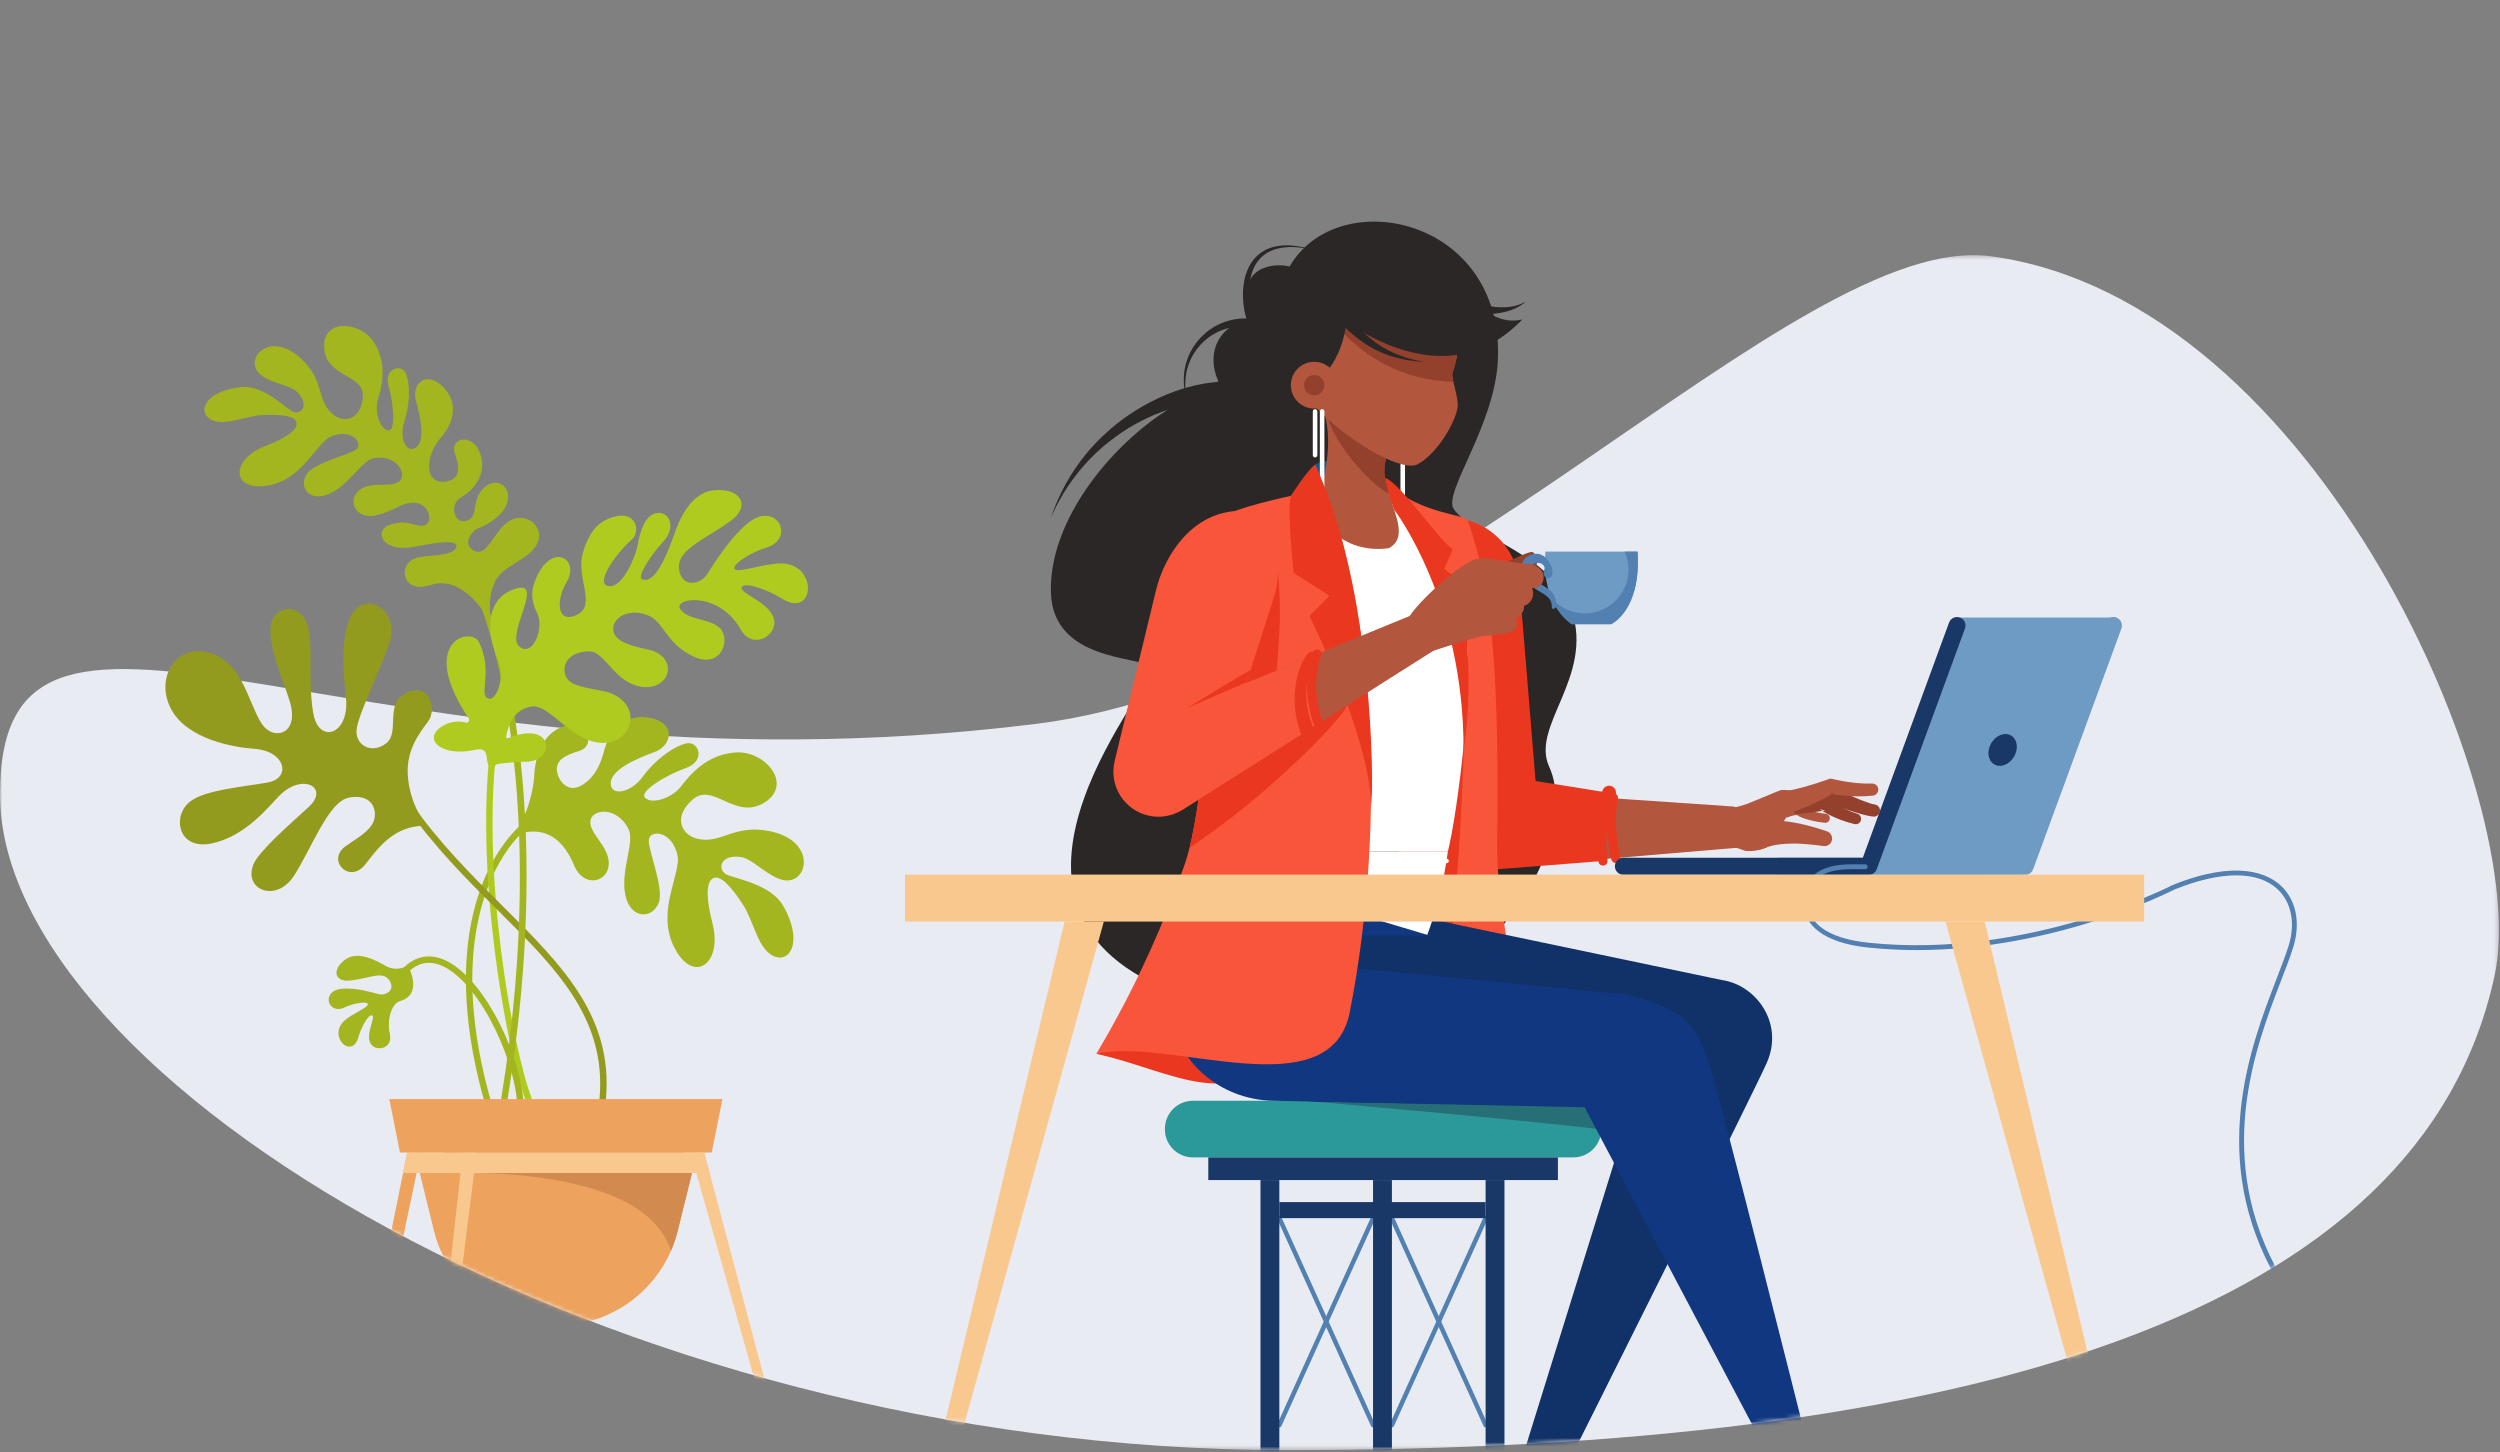 <svg xmlns="http://www.w3.org/2000/svg" xmlns:xlink="http://www.w3.org/1999/xlink" viewBox="0 0 599 348" version="1.1"><rect x="0" y="0" width="599" height="348" fill="#808080" stroke="none"/><title>Group 108</title><defs><polygon id="path-1" points="0 0.35 598.742 0.35 598.742 286.662 0 286.662"/><path d="M230.079,0.557 C222.363,0.557 214.842,0.976 207.587,1.878 L207.587,1.878 C45.836,21.977 0,122.521 0,190.273 L0,190.273 C0,258.026 145.262,347.374 308.254,347.374 L308.254,347.374 C471.245,347.374 580.242,315.453 597.749,233.46 L597.749,233.46 C606.591,192.051 555.578,72.015 477.074,61.338 L477.074,61.338 C433.755,55.447 318.867,0.571 230.165,0.557 L230.165,0.557" id="path-3"/><path d="M230.079,0.557 C222.363,0.557 214.842,0.976 207.587,1.878 L207.587,1.878 C45.836,21.977 0,122.521 0,190.273 L0,190.273 C0,258.026 145.262,347.374 308.254,347.374 L308.254,347.374 C471.245,347.374 580.242,315.453 597.749,233.46 L597.749,233.46 C606.591,192.051 555.578,72.015 477.074,61.338 L477.074,61.338 C433.755,55.447 318.867,0.571 230.165,0.557 L230.165,0.557" id="path-5"/><path d="M230.079,0.557 C222.363,0.557 214.842,0.976 207.587,1.878 L207.587,1.878 C45.836,21.977 0,122.521 0,190.273 L0,190.273 C0,258.026 145.262,347.374 308.254,347.374 L308.254,347.374 C471.245,347.374 580.242,315.453 597.749,233.46 L597.749,233.46 C606.591,192.051 555.578,72.015 477.074,61.338 L477.074,61.338 C433.755,55.447 318.867,0.571 230.165,0.557 L230.165,0.557" id="path-7"/><path d="M230.079,0.557 C222.363,0.557 214.842,0.976 207.587,1.878 L207.587,1.878 C45.836,21.977 0,122.521 0,190.273 L0,190.273 C0,258.026 145.262,347.374 308.254,347.374 L308.254,347.374 C471.245,347.374 580.242,315.453 597.749,233.46 L597.749,233.46 C606.591,192.051 555.578,72.015 477.074,61.338 L477.074,61.338 C433.755,55.447 318.867,0.571 230.165,0.557 L230.165,0.557" id="path-9"/><path d="M230.079,0.557 C222.363,0.557 214.842,0.976 207.587,1.878 L207.587,1.878 C45.836,21.977 0,122.521 0,190.273 L0,190.273 C0,258.026 145.262,347.374 308.254,347.374 L308.254,347.374 C471.245,347.374 580.242,315.453 597.749,233.46 L597.749,233.46 C606.591,192.051 555.578,72.015 477.074,61.338 L477.074,61.338 C433.755,55.447 318.867,0.571 230.165,0.557 L230.165,0.557" id="path-11"/><path d="M230.079,0.557 C222.363,0.557 214.842,0.976 207.587,1.878 L207.587,1.878 C45.836,21.977 0,122.521 0,190.273 L0,190.273 C0,258.026 145.262,347.374 308.254,347.374 L308.254,347.374 C471.245,347.374 580.242,315.453 597.749,233.46 L597.749,233.46 C606.591,192.051 555.578,72.015 477.074,61.338 L477.074,61.338 C433.755,55.447 318.867,0.571 230.165,0.557 L230.165,0.557 L230.079,0.557 Z" id="path-13"/></defs><g id="Page-1" stroke="none" stroke-width="1" fill="none" fill-rule="evenodd"><g id="03-Habitation" transform="translate(-120, -702)"><g id="Group-108" transform="translate(120, 702)"><g id="Group-3" transform="translate(0, 60.782)"><mask id="mask-2" fill="white"><use xlink:href="#path-1"/></mask><g id="Clip-2"/><path d="M597.749,172.748 C580.242,254.741 471.245,286.662 308.254,286.662 C145.262,286.662 0,197.313 0,129.561 C0,61.809 86.478,132.761 248.229,112.662 C338.891,101.396 429.972,-5.78 477.074,0.626 C555.578,11.303 606.591,131.339 597.749,172.748" id="Fill-1" fill="#E9EBF3" mask="url(#mask-2)"/></g><g id="Group-107" transform="translate(0, 0.069)"><g id="Group-6"><mask id="mask-4" fill="white"><use xlink:href="#path-3"/></mask><g id="Clip-5"/><path d="M355.95,341.931 C355.714,341.931 355.496,341.778 355.426,341.539 L332.977,291.956 C332.892,291.666 333.057,291.362 333.346,291.275 C333.636,291.189 333.939,291.355 334.026,291.645 L356.475,341.228 C356.56,341.518 356.395,341.823 356.106,341.909 C356.054,341.924 356.002,341.931 355.95,341.931" id="Fill-4" fill="#5280B1" mask="url(#mask-4)"/></g><g id="Group-9"><mask id="mask-6" fill="white"><use xlink:href="#path-5"/></mask><g id="Clip-8"/><path d="M333.502,341.931 C333.45,341.931 333.397,341.924 333.346,341.909 C333.056,341.823 332.891,341.518 332.977,341.228 L355.426,291.645 C355.511,291.355 355.817,291.189 356.105,291.275 C356.395,291.362 356.56,291.666 356.474,291.956 L334.026,341.539 C333.955,341.778 333.737,341.931 333.502,341.931" id="Fill-7" fill="#5280B1" mask="url(#mask-6)"/></g><g id="Group-12"><mask id="mask-8" fill="white"><use xlink:href="#path-7"/></mask><g id="Clip-11"/><path d="M328.981,341.931 C328.745,341.931 328.527,341.778 328.457,341.539 L306.009,291.956 C305.923,291.666 306.088,291.362 306.377,291.275 C306.666,291.189 306.971,291.355 307.057,291.645 L329.506,341.228 C329.592,341.518 329.426,341.823 329.137,341.909 C329.085,341.924 329.033,341.931 328.981,341.931" id="Fill-10" fill="#5280B1" mask="url(#mask-8)"/></g><g id="Group-15"><mask id="mask-10" fill="white"><use xlink:href="#path-9"/></mask><g id="Clip-14"/><path d="M306.533,341.931 C306.481,341.931 306.429,341.924 306.377,341.909 C306.088,341.823 305.923,341.518 306.008,341.228 L328.457,291.645 C328.543,291.355 328.847,291.189 329.137,291.275 C329.426,291.362 329.591,291.666 329.506,291.956 L307.057,341.539 C306.987,341.778 306.769,341.931 306.533,341.931" id="Fill-13" fill="#5280B1" mask="url(#mask-10)"/></g><g id="Group-18"><mask id="mask-12" fill="white"><use xlink:href="#path-11"/></mask><g id="Clip-17"/><path d="M376.96,277.246 L285.824,277.246 C282.117,277.246 279.112,274.238 279.112,270.528 L279.112,270.392 C279.112,266.681 282.117,263.673 285.824,263.673 L376.96,263.673 C380.668,263.673 383.673,266.681 383.673,270.392 L383.673,270.528 C383.673,274.238 380.668,277.246 376.96,277.246" id="Fill-16" fill="#2B9999" mask="url(#mask-12)"/></g><mask id="mask-14" fill="white"><use xlink:href="#path-13"/></mask><g id="Clip-20"/><polygon id="Fill-19" fill="#1A3867" mask="url(#mask-14)" points="289.508 282.676 373.276 282.676 373.276 277.246 289.508 277.246"/><path d="M383.672,270.528 L383.672,270.392 C383.672,266.681 380.667,263.674 376.96,263.674 L315.59,263.674 L314.76,263.88 C314.76,263.88 362.92,268.063 383.672,270.528" id="Fill-21" fill="#266F77" mask="url(#mask-14)"/><polygon id="Fill-22" fill="#1A3867" mask="url(#mask-14)" points="328.981 350.504 333.501 350.504 333.501 282.676 328.981 282.676"/><polygon id="Fill-23" fill="#1A3867" mask="url(#mask-14)" points="355.95 348.626 360.47 348.626 360.47 282.676 355.95 282.676"/><polygon id="Fill-24" fill="#1A3867" mask="url(#mask-14)" points="302.013 351.129 306.533 351.129 306.533 282.676 302.013 282.676"/><polygon id="Fill-25" fill="#1A3867" mask="url(#mask-14)" points="306.533 291.801 355.95 291.801 355.95 287.954 306.533 287.954"/><path d="M262.671,252.439 C280.376,256.159 297.244,268.428 308.981,248.283 L279.112,246.08 L262.671,252.439 Z" id="Fill-26" fill="#EA371F" mask="url(#mask-14)"/><path d="M308.999,63.785 C320.486,43.847 360.104,51.875 358.912,85.817 C358.353,101.753 345.637,117.97 348.313,121.888 C353.016,128.775 372.135,132.655 376.607,146.26 C381.859,162.234 366.714,173.874 371.162,183.579 C381.301,205.699 343.815,263.225 279.974,237.157 C228.346,216.076 278.848,162.089 275.783,159.63 C272.718,157.17 252.4,158.268 251.811,142.071 C251.223,125.874 264.306,108.907 277.431,99.671 C290.555,90.434 301.956,88.228 301.927,83.817 C301.89,78.04 299.65,76.625 299.138,74.609 C296.374,63.73 305.142,62.821 308.999,63.785" id="Fill-27" fill="#2B2726" mask="url(#mask-14)"/><path d="M372.198,190.236 L415.273,193.167 C418.366,193.378 418.518,202.842 415.816,203.085 L344.877,209.092 L372.198,190.236 Z" id="Fill-28" fill="#B2563D" mask="url(#mask-14)"/><path d="M437.339,197.082 C437.3,197.082 437.262,197.081 437.224,197.077 C435.467,196.908 431.794,196.192 430.572,195.21 C430.217,195.167 429.204,195.406 428.402,195.731 C427.844,195.956 427.207,195.687 426.981,195.128 C426.754,194.569 427.023,193.934 427.581,193.706 C428.768,193.224 430.915,192.558 431.955,193.52 C432.403,193.89 435.096,194.677 437.433,194.903 C438.033,194.961 438.473,195.495 438.415,196.095 C438.36,196.656 437.89,197.077 437.339,197.082" id="Fill-29" fill="#B2563D" mask="url(#mask-14)"/><path d="M444.314,197.371 L443.286,197.094 C442.94,196.996 442.61,196.923 442.239,196.786 L441.15,196.412 C440.782,196.289 440.451,196.134 440.099,195.995 C439.751,195.855 439.405,195.71 439.067,195.541 C438.729,195.376 438.382,195.229 438.05,195.041 C437.716,194.86 437.379,194.69 437.049,194.486 C436.882,194.384 436.719,194.294 436.55,194.183 C436.378,194.069 436.228,193.979 436.023,193.828 L437.336,194.154 L430.884,194.979 C430.185,195.068 429.547,194.574 429.457,193.875 C429.374,193.223 429.798,192.624 430.42,192.473 L436.74,190.932 L436.759,190.927 C437.232,190.812 437.715,190.955 438.053,191.258 C438.128,191.326 438.272,191.434 438.389,191.526 C438.508,191.622 438.648,191.715 438.778,191.81 C439.035,192.004 439.319,192.177 439.593,192.359 C439.865,192.547 440.162,192.702 440.447,192.874 C440.731,193.048 441.027,193.204 441.326,193.354 C441.624,193.5 441.923,193.675 442.22,193.801 L443.113,194.2 C443.396,194.339 443.751,194.453 444.08,194.576 L445.081,194.941 C445.742,195.181 446.084,195.913 445.843,196.575 C445.616,197.201 444.944,197.539 444.314,197.371" id="Fill-30" fill="#93402C" mask="url(#mask-14)"/><path d="M448.821,195.576 C448.821,195.576 448.563,195.546 448.112,195.494 C447.858,195.449 447.521,195.374 447.15,195.292 C446.747,195.207 446.43,195.108 446.026,195.002 C445.238,194.788 444.349,194.52 443.398,194.204 C442.444,193.896 441.445,193.539 440.415,193.131 C440.166,193.04 439.871,192.893 439.601,192.776 L439.394,192.682 L439.369,192.67 L439.356,192.665 C439.441,192.706 439.156,192.57 439.545,192.756 L439.539,192.754 L439.493,192.739 L439.402,192.707 L439.219,192.645 C439.199,192.65 439.224,192.676 439.227,192.684 C439.358,192.724 439.072,192.703 438.939,192.712 C438.747,192.73 438.57,192.734 438.36,192.766 C437.963,192.811 437.54,192.893 437.146,192.973 C436.748,193.056 436.365,193.148 436.011,193.238 C435.303,193.42 434.71,193.597 434.3,193.723 C433.903,193.851 433.677,193.924 433.677,193.924 L433.619,193.943 C432.47,194.313 431.238,193.682 430.868,192.531 C430.497,191.381 431.129,190.147 432.278,189.777 C432.343,189.756 432.412,189.737 432.478,189.722 C432.478,189.722 432.753,189.662 433.235,189.556 C433.706,189.458 434.375,189.326 435.194,189.197 C435.604,189.133 436.051,189.07 436.536,189.017 C437.023,188.966 437.534,188.914 438.11,188.904 C438.385,188.889 438.704,188.904 439.012,188.912 C439.379,188.953 439.604,188.934 440.233,189.095 C440.362,189.129 440.515,189.173 440.619,189.21 L440.794,189.289 L440.882,189.329 L441.159,189.461 L441.299,189.54 C441.497,189.645 441.657,189.751 441.888,189.858 C442.761,190.289 443.689,190.711 444.564,191.074 C445.436,191.444 446.266,191.771 446.965,192.022 C447.306,192.144 447.665,192.28 447.878,192.342 C448.12,192.422 448.331,192.491 448.504,192.549 C448.951,192.638 449.206,192.69 449.206,192.69 L449.275,192.703 C450.062,192.861 450.573,193.628 450.415,194.416 C450.266,195.164 449.564,195.662 448.821,195.576" id="Fill-31" fill="#93402C" mask="url(#mask-14)"/><path d="M448.694,190.573 L447.443,190.668 C447.038,190.709 446.596,190.721 446.14,190.722 C445.693,190.725 445.233,190.741 444.794,190.731 L443.489,190.686 C443.053,190.674 442.623,190.627 442.189,190.6 C441.755,190.573 441.323,190.528 440.892,190.481 C440.461,190.438 440.029,190.384 439.596,190.324 C439.158,190.268 438.744,190.202 438.272,190.12 L438.272,190.12 L439.435,189.993 C438.532,190.488 437.66,190.95 436.759,191.402 C435.865,191.857 434.952,192.286 434.034,192.713 C433.573,192.924 433.1,193.12 432.632,193.324 C432.168,193.533 431.683,193.721 431.193,193.903 C430.697,194.081 430.236,194.29 429.705,194.442 L428.139,194.919 C426.69,195.36 425.157,194.544 424.716,193.093 C424.275,191.644 425.091,190.11 426.54,189.668 C426.672,189.628 426.805,189.598 426.937,189.578 L427.135,189.55 L428.422,189.367 C428.849,189.322 429.308,189.192 429.752,189.108 C430.199,189.019 430.65,188.921 431.104,188.796 C431.557,188.677 432.012,188.567 432.467,188.44 C433.376,188.178 434.289,187.912 435.198,187.615 C436.104,187.326 437.023,187.008 437.898,186.693 L438.188,186.588 C438.48,186.482 438.785,186.481 439.061,186.565 C439.407,186.652 439.813,186.749 440.2,186.826 C440.591,186.91 440.984,186.988 441.381,187.056 C441.776,187.129 442.172,187.2 442.57,187.253 C442.968,187.307 443.366,187.381 443.764,187.42 L444.959,187.549 C445.355,187.587 445.731,187.599 446.119,187.627 C446.499,187.657 446.891,187.678 447.321,187.666 L448.575,187.663 L448.58,187.663 C449.384,187.661 450.037,188.311 450.04,189.116 C450.042,189.883 449.446,190.514 448.694,190.573" id="Fill-32" fill="#B2563D" mask="url(#mask-14)"/><path d="M436.911,202.65 C436.911,202.65 436.661,202.616 436.222,202.558 C435.795,202.506 435.185,202.429 434.452,202.337 C433.009,202.182 431.092,202.022 429.23,202.058 C428.3,202.07 427.384,202.125 426.555,202.224 C426.133,202.257 425.751,202.345 425.378,202.395 C425.009,202.454 424.681,202.546 424.37,202.608 C424.063,202.676 423.805,202.773 423.567,202.838 C423.325,202.899 423.14,202.983 422.984,203.044 C422.673,203.165 422.495,203.235 422.495,203.235 L422.362,203.286 C420.667,203.945 418.759,203.103 418.1,201.405 C417.443,199.708 418.284,197.798 419.979,197.139 C420.165,197.067 420.371,197.01 420.56,196.973 C420.56,196.973 420.865,196.916 421.398,196.815 C421.665,196.766 421.99,196.7 422.35,196.672 C422.711,196.638 423.124,196.58 423.56,196.563 C423.994,196.553 424.469,196.521 424.956,196.532 C425.441,196.551 425.96,196.541 426.475,196.592 C427.516,196.662 428.597,196.797 429.655,196.978 C431.775,197.331 433.794,197.883 435.283,198.326 C436.02,198.551 436.645,198.75 437.045,198.883 C437.459,199.017 437.695,199.094 437.695,199.094 L437.712,199.099 C438.671,199.41 439.197,200.441 438.887,201.401 C438.611,202.253 437.768,202.763 436.911,202.65" id="Fill-33" fill="#B2563D" mask="url(#mask-14)"/><path d="M431.685,189.692 C431.406,189.622 427.439,189.009 426.636,189.252 C425.834,189.496 418.948,192.511 417.697,192.849 C416.446,193.188 412.2,194.307 411.279,194.59 C410.358,194.872 413.788,202.968 414.877,202.885 C415.965,202.803 417.794,203.79 418.435,203.84 C421.302,204.056 423.704,202.772 423.704,202.772 L431.685,189.692 Z" id="Fill-34" fill="#B2563D" mask="url(#mask-14)"/><path d="M336.098,119.887 C335.796,119.887 335.551,119.642 335.551,119.34 L335.551,98.515 C335.551,98.214 335.796,97.968 336.098,97.968 C336.4,97.968 336.645,98.214 336.645,98.515 L336.645,119.34 C336.645,119.642 336.4,119.887 336.098,119.887" id="Fill-35" fill="#FFFFFF" mask="url(#mask-14)"/><path d="M367.922,187.064 L385.522,189.889 C382.963,194.881 384.068,206.218 384.068,206.218 L357.102,208.335 C351.99,208.737 347.475,205.21 346.519,200.288 L346.177,198.529 L334.958,141.078 C333.366,132.927 338.926,125.577 347.068,123.983 C355.373,123.983 362.262,129.743 363.854,137.894 C363.973,138.505 367.922,187.064 367.922,187.064" id="Fill-36" fill="#EA371F" mask="url(#mask-14)"/><path d="M315.106,111.255 C315.106,111.255 316.483,110.3 318.447,110.431 C320.411,110.563 316.475,117.122 316.475,117.122 L315.106,111.255 Z" id="Fill-37" fill="#0E5998" mask="url(#mask-14)"/><path d="M301.839,76.484 C291.331,76.166 287.549,86.372 293.762,94.227 L307.362,83.349 L301.839,76.484 Z" id="Fill-38" fill="#2B2726" mask="url(#mask-14)"/><path d="M300.375,78.635 C300.375,78.635 300.262,78.607 300.048,78.556 C299.839,78.508 299.504,78.416 299.169,78.371 C298.827,78.303 298.367,78.257 297.842,78.22 C297.318,78.199 296.721,78.196 296.072,78.264 C295.421,78.318 294.722,78.456 293.991,78.644 C293.267,78.856 292.505,79.111 291.759,79.481 C291.015,79.848 290.262,80.278 289.558,80.808 C288.855,81.335 288.183,81.934 287.572,82.598 C286.972,83.269 286.433,83.997 285.964,84.758 C285.512,85.528 285.134,86.327 284.836,87.131 C284.56,87.94 284.327,88.742 284.208,89.525 C284.064,90.304 284.014,91.055 283.995,91.749 C283.987,92.443 284.012,93.084 284.077,93.646 C284.116,94.215 284.225,94.698 284.283,95.103 C284.359,95.505 284.442,95.816 284.487,96.031 C284.537,96.245 284.563,96.359 284.563,96.359 C284.563,96.359 284.529,96.248 284.464,96.038 C284.403,95.827 284.297,95.521 284.192,95.125 C284.104,94.723 283.958,94.243 283.877,93.674 C283.769,93.11 283.697,92.464 283.654,91.755 C283.621,91.046 283.616,90.271 283.705,89.457 C283.769,88.639 283.949,87.789 284.177,86.919 C284.427,86.054 284.764,85.182 285.185,84.329 C285.622,83.484 286.142,82.662 286.737,81.892 C287.341,81.13 288.021,80.427 288.748,79.794 C289.474,79.16 290.265,78.625 291.061,78.157 C291.858,77.688 292.687,77.338 293.486,77.04 C294.294,76.766 295.079,76.552 295.821,76.433 C296.561,76.301 297.252,76.253 297.867,76.233 C298.481,76.229 299.015,76.244 299.482,76.3 C299.962,76.338 300.253,76.401 300.475,76.434 C300.691,76.47 300.806,76.488 300.806,76.488 C301.403,76.586 301.808,77.149 301.71,77.746 C301.613,78.343 301.05,78.748 300.453,78.65 C300.428,78.647 300.4,78.64 300.375,78.635" id="Fill-39" fill="#2B2726" mask="url(#mask-14)"/><path d="M299.646,78.793 C299.646,78.793 299.592,78.681 299.492,78.471 C299.442,78.365 299.38,78.233 299.307,78.079 C299.235,77.905 299.152,77.705 299.06,77.48 C298.888,77.035 298.705,76.513 298.533,75.896 C298.358,75.282 298.204,74.581 298.071,73.815 C297.956,73.044 297.845,72.209 297.82,71.319 C297.789,70.43 297.799,69.49 297.917,68.525 C298.032,67.56 298.21,66.565 298.539,65.59 C298.86,64.615 299.3,63.656 299.881,62.782 C300.462,61.907 301.211,61.145 302.039,60.54 C302.444,60.221 302.899,59.991 303.334,59.746 C303.795,59.556 304.238,59.336 304.705,59.218 C305.62,58.914 306.542,58.809 307.403,58.735 C307.836,58.711 308.257,58.722 308.662,58.714 C309.067,58.725 309.457,58.767 309.831,58.79 C310.206,58.804 310.558,58.884 310.896,58.926 C311.232,58.978 311.553,59.014 311.848,59.087 C312.438,59.223 312.959,59.308 313.375,59.436 C314.21,59.671 314.687,59.804 314.687,59.804 C314.687,59.804 314.202,59.704 313.354,59.529 C312.934,59.43 312.408,59.381 311.816,59.287 C311.52,59.234 311.2,59.221 310.865,59.193 C310.53,59.175 310.179,59.12 309.81,59.132 C309.443,59.134 309.06,59.12 308.666,59.137 C308.272,59.171 307.865,59.189 307.451,59.241 C306.629,59.37 305.761,59.53 304.932,59.873 C304.505,60.011 304.114,60.244 303.705,60.445 C303.325,60.697 302.928,60.93 302.586,61.242 C301.883,61.836 301.268,62.552 300.807,63.365 C300.347,64.176 300.013,65.057 299.785,65.951 C299.55,66.845 299.451,67.76 299.408,68.643 C299.361,69.528 299.411,70.389 299.495,71.197 C299.573,72.008 299.729,72.763 299.88,73.453 C300.05,74.141 300.231,74.762 300.426,75.297 C300.615,75.831 300.814,76.291 300.979,76.644 C301.063,76.815 301.138,76.968 301.203,77.101 C301.284,77.246 301.353,77.369 301.408,77.469 C301.523,77.671 301.584,77.779 301.584,77.779 C301.883,78.305 301.699,78.973 301.173,79.272 C300.648,79.572 299.98,79.388 299.681,78.861 C299.669,78.841 299.656,78.814 299.646,78.793" id="Fill-40" fill="#2B2726" mask="url(#mask-14)"/><path d="M358.713,202.66 C359.23,162.162 357.65,140.782 351.625,124.602 C351.094,123.178 339.973,123.009 332.664,115.827 C332.664,115.827 325.209,205.259 346.394,236.772 L342.902,247.452 C342.902,247.452 354.069,251.506 363.854,241.712 C361.111,226.348 358.592,212.098 358.713,202.66" id="Fill-41" fill="#F9553A" mask="url(#mask-14)"/><path d="M351.215,159.678 L335.696,206.658 C337.98,218.634 341.386,229.322 346.394,236.772 C346.394,236.772 350.63,208.3 351.215,159.678" id="Fill-42" fill="#EA371F" mask="url(#mask-14)"/><path d="M299.124,211.024 L412.556,234.746 C420.689,235.909 427.455,244.94 423.389,254.425 C420.646,260.824 376.862,348.236 376.862,348.236 L365.336,347.291 L390.877,265.17 L317.851,263.944 C305.267,264.267 294.679,257.303 294.357,244.706 C294.034,232.109 297.787,210.816 299.124,211.024" id="Fill-43" fill="#103268" mask="url(#mask-14)"/><path d="M346.904,203.992 L300.9,203.992 L298.137,234.221 L339.312,230.415 C339.312,230.415 344.924,219.107 346.904,203.992" id="Fill-44" fill="#FFFFFF" mask="url(#mask-14)"/><path d="M303.973,183.611 L304.851,176.717 C307.269,158.036 314.21,117.683 314.21,117.683 L334.488,120.686 C339.78,130.903 350.103,143.972 351.327,152.785 C352.952,164.503 349.338,194.043 346.905,203.992 L319.721,203.988 C299.698,196.689 303.973,183.611 303.973,183.611" id="Fill-45" fill="#FFFFFF" mask="url(#mask-14)"/><path d="M346.583,206.756 L321.306,206.756 C321.004,206.756 320.759,206.511 320.759,206.209 C320.759,205.907 321.004,205.662 321.306,205.662 L346.583,205.662 C346.885,205.662 347.13,205.907 347.13,206.209 C347.13,206.511 346.885,206.756 346.583,206.756" id="Fill-46" fill="#FFFFFF" mask="url(#mask-14)"/><path d="M304.273,212.654 L395.23,239.839 C406.337,243.217 407.355,249.391 409.48,254.939 C411.607,260.485 432.297,342.989 432.297,342.989 L420.739,342.989 L379.681,265.238 L304.914,263.674 C292.32,263.35 281.691,254.38 280.265,241.85 C276.94,212.654 302.832,212.328 304.273,212.654" id="Fill-47" fill="#123781" mask="url(#mask-14)"/><path d="M334.045,122.056 C332.32,117.569 331.841,114.427 331.841,114.427 C335.436,115.506 344.923,129.61 348.104,131.573 L346.031,136.195 L349.825,139.149 C349.825,139.149 353.78,160.499 350.666,179.855 C350.843,143.826 334.045,122.056 334.045,122.056" id="Fill-48" fill="#EA371F" mask="url(#mask-14)"/><path d="M281.216,227.991 C311.418,230.713 354.367,234.672 390.118,238.311 L342.413,224.054 L282.857,224.054 C282.217,225.24 281.664,226.55 281.216,227.991" id="Fill-49" fill="#103268" mask="url(#mask-14)"/><path d="M315.106,111.255 L309.316,118.734 C309.316,118.734 295.146,121.771 293.62,123.594 C292.095,125.418 290.062,189.308 283.916,206.858 C279.335,219.939 272.534,235.929 262.671,252.438 C279.97,248.284 318.773,265.963 323.412,242.407 C332.494,196.286 329.303,141.7 315.106,111.255" id="Fill-50" fill="#F9553A" mask="url(#mask-14)"/><path d="M305.841,132.599 C307.481,149.484 306.449,152.175 304.641,175.568 L287.827,187.334 L305.841,132.599 Z" id="Fill-51" fill="#EA371F" mask="url(#mask-14)"/><path d="M323.412,220.347 C323.398,220.347 323.383,220.346 323.368,220.345 L319.156,220.005 C318.855,219.981 318.631,219.717 318.656,219.416 C318.679,219.115 318.939,218.89 319.244,218.914 L323.455,219.254 C323.756,219.278 323.98,219.542 323.957,219.843 C323.933,220.129 323.694,220.347 323.412,220.347" id="Fill-52" fill="#266F77" mask="url(#mask-14)"/><path d="M317.566,99.835 C319.969,110.13 314.886,121.441 314.886,121.441 C314.886,121.441 319.606,132.968 332.738,131.287 C339.423,127.768 329.875,117.521 332.01,110.145 C333.619,104.586 317.566,99.835 317.566,99.835" id="Fill-53" fill="#B2563D" mask="url(#mask-14)"/><path d="M318.238,100.436 C319.78,105.543 327.053,115.148 332.762,118.209 C331.628,114.73 331.408,112.134 332.09,109.78 L318.238,100.436 Z" id="Fill-54" fill="#93402C" mask="url(#mask-14)"/><path d="M339.569,111.219 C344.252,108.805 348.537,101.396 349.208,97.775 C349.672,95.271 347.519,90.341 348.035,89.12 C348.55,87.9 354.741,70.143 337.083,62.369 C319.426,54.594 302.656,71.151 309.111,88.343 C313.676,100.504 334.887,113.633 339.569,111.219" id="Fill-55" fill="#B2563D" mask="url(#mask-14)"/><path d="M346.129,69.403 L322.811,61.081 C322.718,61.105 322.629,61.138 322.537,61.163 L313.698,67.544 C313.359,68.041 323.35,90.743 348.199,91.409 C347.984,90.369 347.87,89.51 348.034,89.12 C348.425,88.196 352.065,77.78 346.129,69.403" id="Fill-56" fill="#93402C" mask="url(#mask-14)"/><path d="M310.365,65.672 C313.627,71.361 343.139,99.088 364.737,76.475 C355.159,78.767 349.021,65.684 349.021,65.684 L323.144,56.448 L310.365,65.672 Z" id="Fill-57" fill="#2B2726" mask="url(#mask-14)"/><path d="M310.739,94.227 C324.319,88.642 325.093,70.61 319.449,60.677 L303.236,72.778 L310.739,94.227 Z" id="Fill-58" fill="#2B2726" mask="url(#mask-14)"/><path d="M320.483,92.038 C320.584,95.131 318.162,97.722 315.071,97.824 C311.98,97.926 309.392,95.501 309.29,92.407 C309.188,89.313 311.611,86.723 314.702,86.621 C317.793,86.519 320.381,88.944 320.483,92.038" id="Fill-59" fill="#B2563D" mask="url(#mask-14)"/><path d="M317.312,92.142 C317.268,90.801 316.146,89.75 314.807,89.795 C313.467,89.838 312.417,90.961 312.461,92.302 C312.506,93.643 313.627,94.695 314.967,94.65 C316.306,94.606 317.356,93.484 317.312,92.142" id="Fill-60" fill="#93402C" mask="url(#mask-14)"/><path d="M316.78,119.887 C316.478,119.887 316.232,119.642 316.232,119.34 L316.232,98.515 C316.232,98.214 316.478,97.968 316.78,97.968 C317.082,97.968 317.327,98.214 317.327,98.515 L317.327,119.34 C317.327,119.642 317.082,119.887 316.78,119.887" id="Fill-61" fill="#FFFFFF" mask="url(#mask-14)"/><path d="M315.094,109.537 C314.792,109.537 314.547,109.292 314.547,108.99 L314.547,98.516 C314.547,98.213 314.792,97.969 315.094,97.969 C315.396,97.969 315.641,98.213 315.641,98.516 L315.641,108.99 C315.641,109.292 315.396,109.537 315.094,109.537" id="Fill-62" fill="#FFFFFF" mask="url(#mask-14)"/><path d="M315.106,111.255 C313.138,112.622 309.316,118.734 309.316,118.734 C308.282,122.182 309.976,137.199 309.976,137.199 L318.549,142.689 L313.75,147.534 C313.75,147.534 328.52,177.129 328.479,193.096 C329.31,188.932 329.005,140.929 315.106,111.255" id="Fill-63" fill="#EA371F" mask="url(#mask-14)"/><path d="M322.833,168.907 L288.79,178.203 C287.766,187.935 286.533,196.913 285.021,203.052 C303.264,190.992 321.317,172.557 322.833,168.907" id="Fill-64" fill="#EA371F" mask="url(#mask-14)"/><path d="M361.206,134.435 C362.725,133.941 366.612,131.803 367.303,132.251 C368.087,132.758 368.618,134.843 367.942,135.857 C367.266,136.872 361.206,134.435 361.206,134.435" id="Fill-65" fill="#93402C" mask="url(#mask-14)"/><path d="M386.02,149.484 L376.61,149.484 C376.61,149.484 369.118,145.078 370.288,132.095 L392.357,132.095 C393.278,146.25 386.02,149.484 386.02,149.484" id="Fill-66" fill="#6E9BC4" mask="url(#mask-14)"/><path d="M392.357,132.095 L389.235,132.095 C389.837,133.417 390.176,134.885 390.176,136.433 C390.176,142.212 385.495,146.898 379.721,146.898 C376.507,146.898 373.633,145.444 371.715,143.161 C373.622,147.725 376.609,149.483 376.609,149.483 L386.021,149.483 C386.021,149.483 393.278,146.249 392.357,132.095" id="Fill-67" fill="#5280B1" mask="url(#mask-14)"/><path d="M371.907,141.875 C370.932,140.764 369.741,140.361 367.942,139.109 C366.152,137.864 366.132,135.266 367.942,134.86 C369.449,134.522 370.362,135.657 370.018,136.407 C369.604,137.31 370.038,138.725 371.158,138.438 C372.359,138.13 372.274,136.017 370.939,134.227 C369.603,132.438 367.992,132.298 366.531,132.969 C363.297,134.454 364.1,138.566 366.828,140.35 C368.032,141.138 369.253,141.862 369.721,142.148 C372.802,144.029 371.313,145.702 372.109,145.804 C372.913,145.906 372.909,144.595 372.909,144.595 C372.909,144.595 372.881,142.985 371.907,141.875" id="Fill-68" fill="#5280B1" mask="url(#mask-14)"/><path d="M336.855,149.303 C337.636,145.809 350.273,134.373 353.819,133.866 C357.366,133.358 358.859,134.392 366.159,135.012 C368.057,135.174 369.546,136.404 369.762,137.417 C370.231,139.615 368.805,141.117 367.004,140.817 C368.017,142.535 366.637,144.846 365.145,145.043 C365.409,146.497 363.87,147.804 362.988,148.368 C363.682,148.763 363.766,150.51 362.415,151.186 C361.064,151.863 357.545,152.144 355.293,152.37 C353.042,152.595 340.324,156.874 340.324,156.874 L336.855,149.303 Z" id="Fill-69" fill="#B2563D" mask="url(#mask-14)"/><path d="M298.647,163.56 L338.599,147.176 C341.468,146 345.774,154.428 343.455,155.838 L283.168,194.043 L298.647,163.56 Z" id="Fill-70" fill="#B2563D" mask="url(#mask-14)"/><path d="M298.647,163.56 L315.552,156.628 C313.393,158.788 314.266,172.127 315.9,173.3 L283.168,194.043 C278.079,197.147 271.439,195.532 268.34,190.436 C266.796,187.9 266.421,184.98 267.062,182.303 L267.479,180.576 L277,141.271 C278.948,133.23 285.471,122.589 296.989,122.325 C305.022,124.274 307.545,133.776 305.597,141.816 C305.421,142.547 298.647,163.56 298.647,163.56" id="Fill-71" fill="#F9553A" mask="url(#mask-14)"/><path d="M315.9,174.395 C315.456,174.395 315.037,174.122 314.874,173.679 C311.715,165.119 313.649,157.964 314.576,156.132 C314.849,155.593 315.508,155.377 316.045,155.651 C316.584,155.924 316.8,156.583 316.527,157.122 C315.863,158.433 313.986,164.957 316.926,172.921 C317.135,173.488 316.846,174.118 316.279,174.327 C316.154,174.374 316.026,174.395 315.9,174.395" id="Fill-72" fill="#EA371F" mask="url(#mask-14)"/><path d="M315.122,157.813 C315.122,157.813 315.081,157.874 315.004,157.986 C314.934,158.094 314.799,158.27 314.686,158.464 C314.595,158.657 314.474,158.837 314.346,159.132 C314.217,159.423 314.066,159.747 313.941,160.129 C313.795,160.499 313.688,160.927 313.557,161.369 C313.459,161.824 313.326,162.295 313.257,162.802 C313.163,163.303 313.106,163.828 313.053,164.362 C313.01,164.895 312.979,165.442 312.976,165.986 C312.976,166.531 312.982,167.075 313.03,167.608 C313.05,168.143 313.135,168.663 313.195,169.167 C313.263,169.669 313.376,170.147 313.456,170.604 C313.572,171.051 313.682,171.474 313.782,171.865 C313.91,172.247 314.027,172.596 314.13,172.906 C314.223,173.219 314.356,173.472 314.439,173.689 C314.618,174.121 314.72,174.366 314.72,174.366 L314.763,174.47 C315.111,175.309 314.715,176.27 313.878,176.619 C313.04,176.967 312.08,176.57 311.732,175.732 C311.72,175.705 311.708,175.672 311.698,175.645 C311.698,175.645 311.595,175.349 311.413,174.83 C311.33,174.568 311.196,174.26 311.106,173.889 C311.007,173.521 310.896,173.106 310.774,172.652 C310.684,172.194 310.586,171.697 310.483,171.171 C310.419,170.64 310.325,170.084 310.28,169.505 C310.244,168.924 310.185,168.327 310.196,167.717 C310.178,167.109 310.208,166.492 310.245,165.876 C310.285,165.261 310.355,164.648 310.441,164.047 C310.535,163.447 310.636,162.859 310.775,162.295 C310.889,161.729 311.069,161.191 311.215,160.681 C311.396,160.174 311.55,159.695 311.748,159.262 C311.922,158.826 312.128,158.436 312.308,158.09 C312.483,157.746 312.713,157.415 312.868,157.164 C313.029,156.93 313.147,156.796 313.232,156.681 C313.315,156.574 313.36,156.517 313.36,156.517 C313.731,156.039 314.418,155.952 314.895,156.323 C315.354,156.68 315.451,157.331 315.127,157.805 L315.122,157.813 Z" id="Fill-73" fill="#EA371F" mask="url(#mask-14)"/><line x1="296.302" y1="164.439" x2="297.244" y2="160.79" id="Fill-74" fill="#EA371F" mask="url(#mask-14)"/><path d="M298.707,163.375 L284.342,169.616 C284.342,169.616 298.732,160.871 299.658,160.42 L298.707,163.375 Z" id="Fill-75" fill="#EA371F" mask="url(#mask-14)"/><path d="M387.052,190.481 C387.052,190.481 386.951,190.72 386.776,191.138 C386.706,191.33 386.622,191.563 386.524,191.831 C386.423,192.089 386.321,192.404 386.219,192.763 C386.117,193.116 385.986,193.493 385.883,193.905 C385.786,194.318 385.682,194.753 385.575,195.204 C385.453,195.653 385.398,196.13 385.311,196.611 C385.239,197.093 385.13,197.581 385.085,198.075 C385.041,198.57 384.996,199.065 384.953,199.552 C384.931,199.796 384.909,200.038 384.887,200.277 C384.877,200.517 384.883,200.753 384.881,200.987 C384.879,201.453 384.877,201.905 384.876,202.333 C384.871,202.762 384.864,203.168 384.915,203.538 C385.053,205.03 385.144,206.025 385.144,206.025 L385.154,206.138 C385.209,206.739 384.768,207.27 384.168,207.325 C383.594,207.379 383.082,206.972 382.991,206.41 C382.991,206.41 382.822,205.349 382.567,203.755 C382.488,203.357 382.465,202.921 382.438,202.459 C382.41,201.996 382.379,201.509 382.348,201.004 C382.335,200.752 382.311,200.495 382.306,200.235 C382.311,199.975 382.318,199.712 382.323,199.447 C382.336,198.915 382.349,198.375 382.362,197.835 C382.376,197.295 382.457,196.759 382.501,196.229 C382.56,195.699 382.59,195.174 382.689,194.675 C382.773,194.173 382.855,193.688 382.934,193.228 C383.017,192.768 383.132,192.338 383.219,191.938 C383.306,191.542 383.399,191.172 383.505,190.833 C383.603,190.5 383.689,190.21 383.76,189.971 C383.908,189.542 383.992,189.296 383.992,189.296 C384.288,188.438 385.222,187.983 386.079,188.278 C386.936,188.573 387.392,189.509 387.096,190.366 C387.085,190.399 387.073,190.432 387.06,190.464 L387.052,190.481 Z" id="Fill-76" fill="#EA371F" mask="url(#mask-14)"/><path d="M387.154,206.707 C386.657,206.707 386.207,206.366 386.09,205.859 C385.612,203.795 384.157,196.607 385.522,190.845 C385.66,190.256 386.254,189.894 386.837,190.032 C387.425,190.172 387.789,190.762 387.649,191.35 C386.652,195.561 387.29,201.35 388.22,205.365 C388.357,205.954 387.99,206.542 387.402,206.679 C387.319,206.698 387.235,206.707 387.154,206.707" id="Fill-77" fill="#EA371F" mask="url(#mask-14)"/><path d="M322.804,75.173 C322.804,75.173 322.864,75.238 322.976,75.36 C323.032,75.421 323.101,75.496 323.182,75.585 C323.269,75.686 323.368,75.803 323.481,75.933 C323.683,76.177 323.929,76.472 324.211,76.811 C324.481,77.131 324.782,77.501 325.122,77.88 C325.456,78.271 325.838,78.665 326.239,79.093 C326.657,79.497 327.086,79.945 327.571,80.357 C328.038,80.793 328.559,81.195 329.086,81.613 C329.348,81.825 329.634,82.004 329.91,82.205 C330.191,82.398 330.464,82.606 330.761,82.776 C331.346,83.134 331.928,83.504 332.538,83.8 C332.839,83.955 333.136,84.117 333.435,84.264 C333.741,84.397 334.043,84.529 334.34,84.658 C334.93,84.936 335.525,85.141 336.09,85.337 C336.373,85.436 336.648,85.534 336.913,85.628 C337.185,85.702 337.449,85.774 337.701,85.844 C338.207,85.978 338.67,86.122 339.087,86.212 C339.506,86.296 339.872,86.369 340.173,86.428 C340.778,86.549 341.123,86.617 341.123,86.617 C341.123,86.617 340.772,86.591 340.157,86.545 C339.849,86.522 339.474,86.493 339.045,86.461 C338.616,86.423 338.138,86.334 337.61,86.262 C337.346,86.222 337.072,86.182 336.787,86.14 C336.506,86.078 336.216,86.014 335.918,85.948 C335.32,85.819 334.686,85.683 334.048,85.474 C333.726,85.377 333.398,85.279 333.067,85.18 C332.74,85.068 332.415,84.939 332.082,84.815 C331.411,84.584 330.76,84.275 330.101,83.974 C329.766,83.833 329.453,83.651 329.134,83.483 C328.818,83.309 328.491,83.153 328.188,82.964 C327.578,82.593 326.971,82.229 326.417,81.829 C325.845,81.45 325.334,81.034 324.833,80.654 C324.353,80.254 323.89,79.879 323.49,79.511 C323.077,79.15 322.723,78.809 322.4,78.51 C322.096,78.223 321.83,77.973 321.612,77.767 C321.513,77.674 321.423,77.591 321.346,77.52 C321.254,77.442 321.177,77.376 321.114,77.323 C320.989,77.216 320.922,77.158 320.922,77.158 L320.907,77.145 C320.331,76.654 320.263,75.788 320.754,75.212 C321.244,74.636 322.109,74.567 322.685,75.058 C322.726,75.093 322.769,75.135 322.804,75.173" id="Fill-78" fill="#2B2726" mask="url(#mask-14)"/><path d="M353.134,72.298 C353.134,72.298 353.33,72.365 353.672,72.483 C353.981,72.585 354.447,72.736 355.026,72.885 C355.6,73.042 356.281,73.182 357.019,73.311 C357.757,73.429 358.552,73.516 359.352,73.548 C359.751,73.555 360.154,73.566 360.547,73.544 C360.941,73.524 361.332,73.503 361.704,73.446 C362.083,73.41 362.438,73.33 362.78,73.26 C363.127,73.202 363.432,73.082 363.73,73.004 C364.027,72.922 364.278,72.797 364.515,72.711 C364.754,72.627 364.944,72.52 365.104,72.436 C365.427,72.268 365.612,72.172 365.612,72.172 C365.612,72.172 365.45,72.304 365.168,72.535 C365.026,72.651 364.856,72.799 364.637,72.933 C364.419,73.067 364.185,73.25 363.903,73.395 C363.62,73.537 363.323,73.728 362.982,73.862 C362.645,74.007 362.288,74.168 361.904,74.288 C361.524,74.429 361.123,74.538 360.711,74.645 C360.299,74.755 359.875,74.832 359.449,74.913 C358.595,75.056 357.731,75.14 356.916,75.179 C356.104,75.207 355.339,75.207 354.686,75.168 C354.034,75.139 353.485,75.081 353.084,75.035 C352.72,74.989 352.512,74.963 352.512,74.963 C351.759,74.867 351.225,74.18 351.32,73.426 C351.415,72.672 352.102,72.138 352.856,72.233 C352.948,72.244 353.038,72.265 353.123,72.294 L353.134,72.298 Z" id="Fill-79" fill="#2B2726" mask="url(#mask-14)"/><path d="M295.294,96.403 C295.294,96.403 295.075,96.366 294.665,96.298 C294.205,96.213 293.774,96.172 293.098,96.105 C292.401,96.057 291.543,96.018 290.542,96.053 C289.542,96.066 288.402,96.184 287.156,96.339 C285.913,96.528 284.56,96.762 283.147,97.125 C281.735,97.488 280.247,97.915 278.744,98.479 C277.24,99.034 275.699,99.671 274.185,100.43 C272.663,101.176 271.152,102.016 269.697,102.951 C268.229,103.868 266.828,104.893 265.489,105.958 C264.826,106.498 264.167,107.036 263.551,107.606 C262.913,108.156 262.326,108.743 261.739,109.314 C261.151,109.884 260.619,110.489 260.071,111.059 C259.556,111.656 259.044,112.237 258.565,112.818 C258.105,113.414 257.636,113.98 257.218,114.554 C256.808,115.134 256.398,115.687 256.029,116.235 C255.67,116.79 255.327,117.322 254.999,117.828 C254.694,118.349 254.405,118.844 254.134,119.307 C253.586,120.236 253.189,121.088 252.819,121.771 C252.165,123.178 251.792,123.983 251.792,123.983 C251.792,123.983 252.095,123.147 252.625,121.686 C252.935,120.973 253.261,120.08 253.73,119.1 C253.963,118.609 254.211,118.086 254.472,117.534 C254.759,116.993 255.06,116.425 255.373,115.833 C255.699,115.245 256.066,114.65 256.431,114.023 C256.805,113.402 257.232,112.785 257.65,112.135 C258.088,111.499 258.558,110.86 259.035,110.201 C259.545,109.57 260.038,108.899 260.592,108.26 C261.145,107.62 261.7,106.96 262.309,106.335 C262.897,105.689 263.529,105.073 264.17,104.451 C265.464,103.225 266.834,102.027 268.288,100.932 C269.728,99.819 271.241,98.796 272.782,97.868 C274.315,96.925 275.893,96.105 277.451,95.372 C279.006,94.628 280.568,94.027 282.068,93.499 C283.57,92.972 285.033,92.582 286.398,92.252 C287.772,91.957 289.046,91.715 290.204,91.594 C291.356,91.454 292.384,91.408 293.237,91.393 C294.11,91.393 294.897,91.427 295.259,91.464 C295.674,91.497 295.895,91.514 295.895,91.514 C297.251,91.621 298.264,92.807 298.158,94.165 C298.051,95.522 296.866,96.536 295.51,96.429 C295.439,96.424 295.371,96.416 295.303,96.404 L295.294,96.403 Z" id="Fill-80" fill="#2B2726" mask="url(#mask-14)"/><path d="M316.584,215.47 L287.796,215.47 L287.796,215.491 C287.796,216.685 288.763,217.653 289.956,217.653 L314.424,217.653 C315.617,217.653 316.584,216.685 316.584,215.491 L316.584,215.47 Z" id="Fill-81" fill="#5280B1" mask="url(#mask-14)"/><path d="M485.232,209.532 L426.443,209.532 C425.318,209.532 424.406,208.619 424.406,207.492 C424.406,206.366 425.318,205.452 426.443,205.452 L483.81,205.452 L504.469,149.105 C504.857,148.047 506.03,147.507 507.083,147.894 C508.139,148.282 508.681,149.453 508.294,150.51 L487.145,208.194 C486.85,208.998 486.087,209.532 485.232,209.532" id="Fill-82" fill="#6E9BC4" mask="url(#mask-14)"/><polygon id="Fill-83" fill="#6E9BC4" mask="url(#mask-14)" points="469.604 147.894 507.083 147.894 484.017 209.482 445.905 209.532"/><path d="M447.753,209.532 L388.963,209.532 C387.838,209.532 386.926,208.619 386.926,207.492 C386.926,206.366 387.838,205.452 388.963,205.452 L446.33,205.452 L466.99,149.105 C467.378,148.047 468.551,147.507 469.604,147.894 C470.66,148.282 471.202,149.453 470.814,150.51 L449.665,208.194 C449.371,208.998 448.608,209.532 447.753,209.532" id="Fill-84" fill="#1A3867" mask="url(#mask-14)"/><path d="M538.726,344.11 C538.568,344.11 538.409,344.045 538.295,343.917 C538.08,343.679 538.1,342.686 538.338,342.472 C562.789,320.521 551.572,316.863 545.615,306.621 C528.795,277.704 539.227,250.64 545.46,234.47 C546.638,231.413 547.655,228.774 548.361,226.497 C550.032,221.113 549.024,216.048 545.666,212.95 C540.888,208.54 532.148,208.571 521.059,213.032 C520.032,213.562 492.463,227.565 459.283,227.567 C455.385,227.567 451.414,227.374 447.395,226.943 C437.062,225.835 431.47,221.503 432.051,215.058 C432.532,209.731 436.388,207.03 443.511,207.03 L446.913,207.03 C447.234,207.03 447.494,207.29 447.494,207.611 C447.494,207.932 447.234,208.192 446.913,208.192 L443.511,208.192 C437.001,208.192 433.63,210.472 433.207,215.162 C432.684,220.969 437.766,224.742 447.518,225.788 C485.855,229.898 520.205,212.168 520.548,211.988 C536.173,205.693 543.481,209.355 546.453,212.096 C550.148,215.505 551.276,221.018 549.47,226.842 C548.752,229.156 547.728,231.813 546.543,234.888 C540.385,250.864 530.078,277.601 546.618,306.037 C552.718,316.524 564.199,321.441 539.114,343.962 C539.003,344.062 538.864,344.11 538.726,344.11" id="Fill-85" fill="#5280B1" mask="url(#mask-14)"/><path d="M483.099,179.945 C482.567,182.042 480.672,183.593 478.867,183.412 C477.062,183.23 476.029,181.383 476.562,179.286 C477.094,177.191 478.989,175.639 480.793,175.82 C482.599,176.002 483.631,177.848 483.099,179.945" id="Fill-86" fill="#1A3867" mask="url(#mask-14)"/><polygon id="Fill-87" fill="#F9C88F" mask="url(#mask-14)" points="216.839 220.738 513.75 220.738 513.75 209.483 216.839 209.483"/><polygon id="Fill-88" fill="#F9C88F" mask="url(#mask-14)" points="466.128 220.738 500.145 343.228 504.79 343.228 475.535 220.738"/><polygon id="Fill-89" fill="#F9C88F" mask="url(#mask-14)" points="264.483 220.738 230.465 343.228 225.82 343.228 255.074 220.738"/><path d="M128.023,185.435 C128.219,181.584 129.787,176.812 133.319,174.749 C139.856,170.927 143.4,178.286 138.961,179.782 C136.598,180.579 133.748,181.385 133.426,183.817 C133.134,186.011 135.538,190.237 139.205,188.185 C142.872,186.132 144.12,182.17 144.654,180.101 C146.042,174.731 149.838,170.731 155.951,171.971 C162.063,173.211 160.973,178.605 156.902,180.091 C152.83,181.577 145.396,184.576 146.435,188.328 C147.055,190.565 151.314,189.702 153.901,186.138 C156.488,182.575 160.72,179.031 164.311,178.072 C167.334,177.265 169.402,182.208 164.174,184.021 C160.038,185.456 152.837,189.573 154.623,191.144 C156.411,192.715 161.12,191.058 163.178,188.349 C165.235,185.64 169.358,180.598 176.42,180.207 C183.369,179.822 190.134,187.9 183.151,192.23 C176.169,196.56 170.89,187.303 166.046,191.435 C161.202,195.566 163.208,199.839 166.867,200.836 C172.67,202.42 175.771,197.202 184.652,199.125 C195.718,201.52 193.665,211.681 187.948,210.834 C184.225,210.284 180.456,205.771 177.654,205.297 C172.465,204.418 171.561,208.609 174.492,209.652 C177.422,210.695 184.927,212.135 187.702,217.04 C192.421,225.379 189.4,230.667 185.508,229.076 C181.615,227.484 180.624,220.779 178.161,216.922 C175.346,212.514 172.595,209.392 170.824,210.374 C169.054,211.355 169.254,215.465 170.701,221.117 C173.214,230.926 166.139,235.892 161.58,226.976 C157.02,218.061 163.433,209.13 162.286,204.637 C160.838,198.966 156.008,198.806 155.496,200.885 C154.985,202.964 159.182,212.586 157.857,216.155 C156.365,220.172 151.048,220.312 149.824,214.338 C148.6,208.364 152.212,201.673 150.57,198.511 C147.652,192.893 141.598,193.799 141.437,196.768 C141.276,199.738 145.908,202.722 145.862,206.826 C145.81,211.478 139.787,212.695 137.575,207.333 C135.362,201.97 131.295,197.008 122.935,200.165 C126.532,195.132 127.826,189.285 128.023,185.435" id="Fill-90" fill="#A3B51F" mask="url(#mask-14)"/><path d="M117.192,265.839 C116.86,265.839 116.554,265.621 116.457,265.286 C105.192,226.655 116.473,207.246 121.846,200.694 C125.926,195.72 130.793,192.837 134.554,193.167 C134.976,193.204 135.288,193.577 135.251,193.999 C135.214,194.421 134.847,194.739 134.419,194.696 C131.978,194.473 127.536,196.176 123.032,201.668 C117.813,208.031 106.869,226.927 117.929,264.856 C118.048,265.263 117.815,265.69 117.408,265.808 C117.336,265.829 117.264,265.839 117.192,265.839" id="Fill-91" fill="#A3B51F" mask="url(#mask-14)"/><path d="M117.666,149.74 C117.007,143.857 117.518,141.903 118.569,139.394 C120.097,135.742 125.697,134.389 128.103,131.177 C131.598,126.511 125.722,121.744 121.465,125.142 C117.988,127.919 116.72,133.274 113.68,131.921 C110.64,130.569 112.809,127.188 114.629,126.511 C116.45,125.835 120.987,123.409 121.652,119.884 C122.428,115.759 118.206,114.069 115.504,117.247 C112.802,120.425 114.862,124.246 111.316,124.787 C108.746,125.179 107.6,120.775 110.505,119.073 C114.063,116.988 116.097,113.441 115.402,109.876 C114.136,103.377 107.769,104.5 108.961,108.418 C109.597,110.505 110.471,112.942 108.909,114.407 C107.499,115.728 103.277,116.165 102.871,112.513 C102.466,108.862 104.646,105.962 105.843,104.53 C108.951,100.814 109.863,96.081 105.877,92.362 C101.892,88.643 98.615,92.159 99.629,95.81 C100.642,99.462 102.289,106.275 99.097,107.441 C97.193,108.137 95.643,104.669 96.859,101.017 C98.075,97.366 98.441,92.555 97.298,89.513 C96.336,86.952 91.775,87.992 93.144,92.632 C94.226,96.304 94.961,103.52 92.938,103.046 C90.914,102.573 89.698,98.38 90.576,95.54 C91.455,92.7 92.941,87.205 89.631,81.982 C86.374,76.842 77.201,76.132 77.673,83.3 C78.146,90.468 87.401,89.521 86.928,95.066 C86.455,100.612 82.402,101.355 79.836,99.26 C75.763,95.934 77.893,91.077 72.016,85.735 C64.693,79.078 58.522,85.701 62.027,89.339 C64.309,91.708 69.428,92.096 71.188,93.849 C74.448,97.095 71.931,99.867 69.702,98.313 C67.473,96.757 62.638,92.149 57.745,92.666 C49.427,93.545 47.206,98.38 50.314,100.341 C53.421,102.302 58.687,99.602 62.676,99.394 C67.236,99.158 70.851,99.529 71.053,101.288 C71.256,103.046 68.236,104.992 63.487,106.833 C55.245,110.028 55.313,117.585 63.96,116.3 C72.607,115.015 75.691,105.915 79.463,104.45 C84.226,102.598 86.793,105.954 85.577,107.374 C84.361,108.794 75.396,110.695 73.535,113.451 C71.441,116.554 74.042,120.409 78.906,118.244 C83.77,116.081 86.686,110.111 89.766,109.673 C95.238,108.895 97.67,113.663 95.643,115.286 C93.616,116.909 89.144,115.129 86.253,117.247 C82.977,119.648 85.172,124.55 90.104,123.401 C95.035,122.251 96.285,120.087 99.595,120.425 C102.905,120.763 103.884,125.193 101.655,125.802 C99.426,126.41 97.966,124.082 93.194,125.751 C89.664,126.985 91.168,132.699 100.034,130.822 C106.003,129.559 110.167,129.326 109.255,131.215 C108.343,133.105 103.09,132.921 100.287,133.459 C95.018,134.474 96.034,142.502 103.175,140.103 C111.029,137.466 117.079,147.863 117.666,149.74" id="Fill-92" fill="#A3B51F" mask="url(#mask-14)"/><path d="M126.65,264.038 C126.344,264.038 126.055,263.853 125.936,263.55 C121.545,252.32 113.261,207.912 117.81,176.51 C117.871,176.09 118.259,175.792 118.679,175.86 C119.098,175.921 119.389,176.311 119.328,176.73 C114.817,207.871 123.016,251.87 127.365,262.991 C127.519,263.385 127.325,263.831 126.929,263.986 C126.838,264.022 126.743,264.038 126.65,264.038" id="Fill-93" fill="#B0CB1F" mask="url(#mask-14)"/><path d="M144.215,265.839 C144.182,265.839 144.149,265.837 144.115,265.832 C143.695,265.778 143.399,265.392 143.454,264.972 C146.092,244.722 133.697,232.384 119.344,218.099 C111.749,210.54 103.896,202.723 97.009,192.794 C96.768,192.446 96.854,191.967 97.201,191.726 C97.548,191.482 98.026,191.569 98.269,191.918 C105.077,201.733 112.879,209.499 120.426,217.01 C135.067,231.583 147.711,244.168 144.975,265.171 C144.924,265.557 144.595,265.839 144.215,265.839" id="Fill-94" fill="#929B1E" mask="url(#mask-14)"/><path d="M120.845,264.038 C120.804,264.038 120.763,264.035 120.721,264.028 C120.302,263.96 120.019,263.565 120.088,263.146 C126.233,225.601 124.927,196.632 122.75,178.941 C120.14,157.735 115.185,143.336 111.735,137.449 C111.521,137.083 111.643,136.613 112.008,136.398 C112.373,136.183 112.844,136.306 113.057,136.672 C119.425,147.537 133.372,191.48 121.601,263.395 C121.54,263.771 121.215,264.038 120.845,264.038" id="Fill-95" fill="#A3B51F" mask="url(#mask-14)"/><path d="M124.741,265.839 C124.335,265.839 123.996,265.52 123.976,265.11 C123.351,252.579 113.676,233.366 104.638,230.886 C101.343,229.981 98.416,231.417 95.945,235.153 C95.71,235.507 95.235,235.603 94.882,235.37 C94.528,235.135 94.432,234.659 94.665,234.306 C98.251,228.885 102.287,228.648 105.043,229.405 C114.803,232.082 124.845,251.746 125.508,265.034 C125.529,265.457 125.203,265.818 124.78,265.838 C124.767,265.839 124.754,265.839 124.741,265.839" id="Fill-96" fill="#A3B51F" mask="url(#mask-14)"/><polygon id="Fill-97" fill="#EDA25D" mask="url(#mask-14)" points="97.573 276.088 83.953 343.164 86.777 343.164 100.845 276.088"/><polygon id="Fill-98" fill="#F9C88F" mask="url(#mask-14)" points="165.451 276.088 184.375 343.164 186.571 343.164 168.739 276.088"/><polygon id="Fill-99" fill="#EDA25D" mask="url(#mask-14)" points="170.534 276.08 95.837 276.08 93.277 263.271 173.093 263.271"/><path d="M133.421,317.55 L132.95,317.55 C119.231,317.55 107.281,308.183 103.99,294.852 L99.356,276.08 L167.016,276.08 L162.381,294.852 C159.09,308.183 147.14,317.55 133.421,317.55" id="Fill-100" fill="#EDA25D" mask="url(#mask-14)"/><path d="M106.624,276.08 L163.54,276.08 L166.835,276.793 L162.378,294.852 C161.969,296.51 161.425,298.106 160.761,299.63 C153.944,278.011 105.976,280.984 100.562,280.984 L106.624,276.08 Z" id="Fill-101" fill="#D38A4F" mask="url(#mask-14)"/><polygon id="Fill-102" fill="#F9C88F" mask="url(#mask-14)" points="170.041 280.984 96.552 280.984 97.573 276.091 168.739 276.091"/><polygon id="Fill-103" fill="#F9C88F" mask="url(#mask-14)" points="110.873 276.088 103.445 343.429 105.742 343.429 114.208 276.088"/><path d="M183.519,131.166 C190.741,129.113 186.167,119.514 179.018,125.41 C174.974,128.745 171.271,134.624 169.519,137.391 C167.766,140.158 163.401,140.749 162.713,136.474 C161.946,131.71 168.573,129.39 174.971,124.808 C180.047,121.173 177.52,116.954 171.398,117.357 C166.536,117.677 163.499,122.27 161.516,128.026 C159.533,133.783 156.65,140.083 153.781,138.687 C152.64,138.132 155.823,133.02 158.789,129.854 C162.221,126.191 160.352,122.45 157.402,122.849 C154.452,123.249 153.313,127.584 152.812,130.419 C152.31,133.254 149.184,140.832 145.862,140.374 C142.539,139.916 147.029,133.118 151.415,129.157 C153.606,127.179 152.393,121.986 146.679,123.877 C144.421,124.624 141.543,126.043 139.673,132.294 C137.861,138.351 143.071,144.89 138.243,147.222 C133.303,149.608 133.26,143.559 135.653,139.615 C139.418,133.409 131.35,129.311 127.878,140.028 C127.137,142.315 127.609,144.75 128.716,146.883 C130.458,150.242 127.713,157.567 124.432,154.838 C121.054,152.03 130.699,138.74 123.561,140.978 C115.571,143.485 116.942,152.648 119.22,157.754 C121.497,162.859 118.19,169.401 116.371,166.764 C115.287,165.192 117.854,160.32 114.822,153.885 C112.894,149.796 99.917,153.619 112.308,172.045 C112.65,172.554 112.185,173.206 111.591,173.054 C110.114,172.675 108.298,172.713 106.64,173.553 C100.591,176.62 105.491,181.436 113.637,179.612 C117.717,178.7 115.953,182.114 117.265,183.491 C118.361,185.019 118.632,183.297 118.78,183.135 C119.095,182.792 125.321,182.431 125.907,182.436 C133.338,182.503 132.798,172.225 121.756,176.794 C121.506,176.898 121.228,176.734 121.272,176.467 C121.853,172.916 123.51,169.903 127.301,169.212 C130.607,168.61 134.695,174.125 139.553,176.62 C149.821,181.895 155.631,169.993 146.603,166.133 C143.635,164.864 137.08,164.957 135.704,162.242 C134.328,159.528 136.025,156.036 141.152,155.998 C144.995,155.97 147.068,163.331 153.492,164.445 C159.916,165.559 162.801,158.595 156.667,155.961 C154.926,155.215 147.675,154.64 146.997,151.229 C146.32,147.818 151.07,145.296 155.792,147.609 C158.996,149.179 159.984,154.571 166.457,157.362 C172.931,160.154 175.165,152.98 172.446,150.391 C170.003,148.066 164.873,148.587 162.995,145.904 C161.117,143.22 172.097,141.298 177.482,150.765 C180.406,155.906 186.579,152.059 185.398,148.087 C184.217,144.115 177.007,142.053 177.712,140.624 C178.416,139.197 184.261,141.383 187.259,143.302 C195.179,148.37 196.167,135.163 187.291,134.929 C183.358,134.825 176.559,137.422 175.997,136.205 C175.435,134.987 180.445,132.04 183.519,131.166" id="Fill-104" fill="#B0CB1F" mask="url(#mask-14)"/><path d="M82.625,241.284 C78.482,243.313 76.636,237.046 82.322,236.803 C85.539,236.666 88.609,237.546 90.545,238.09 C92.481,238.636 94.785,237.131 93.346,234.894 C91.743,232.402 88.73,234.332 83.926,234.866 C80.115,235.29 79.54,232.323 82.504,229.992 C84.858,228.14 88.13,228.992 91.396,230.809 C92.854,231.62 94.461,232.781 97.754,231.366 C97.754,231.366 101.604,238.141 95.812,239.798 C94.005,240.315 92.586,243.918 93.421,247.764 C94.192,251.315 89.793,252.093 88.705,249.792 C87.615,247.491 90.065,243.586 89.158,243.222 C88.251,242.859 86.475,246.26 85.891,248.369 C84.349,253.94 78.482,248.309 82.444,244.554 C84.2,242.89 88.371,241.284 88.13,240.497 C87.888,239.71 84.388,240.421 82.625,241.284" id="Fill-105" fill="#A3B51F" mask="url(#mask-14)"/><path d="M102.35,197.828 C102.35,197.828 98.079,193.031 97.696,185.418 C97.416,179.87 100.204,175.885 102.505,172.91 C104.806,169.936 102.94,163.514 97.664,165.808 C91.816,168.351 96.034,175.343 92.487,178.061 C88.94,180.779 84.817,178.38 85.489,174.349 C86.16,170.319 92.342,157.704 93.541,153.173 C95.523,145.687 86.891,141.026 83.859,147.958 C81.27,153.876 82.533,163.519 82.9,167.248 C83.763,176.013 76.285,178.38 75.039,170.703 C73.793,163.026 74.951,155.606 73.984,150.88 C72.45,143.378 64.685,144.973 64.781,150.88 C64.876,156.788 68.101,163.488 69.466,168.111 C71.742,175.821 65.739,177.421 62.959,173.678 C60.179,169.936 58.628,161.196 53.372,157.843 C43.945,151.83 36.435,161.251 41.005,169.839 C44.904,177.164 56.255,179.026 60.882,179.34 C68.424,179.852 69.862,186.345 64.205,187.401 C58.549,188.457 49.185,189.108 45.511,192.007 C41.133,195.462 42.635,203.812 50.88,201.988 C59.125,200.165 64.552,192.922 67.082,190.436 C72.578,185.034 79.065,188.649 73.888,193.351 C68.712,198.053 61.784,204.155 60.658,207.17 C58.389,213.248 66.219,216.287 70.437,209.761 C74.655,203.236 78.678,192.007 83.571,191.048 C89.771,189.832 90.761,194.982 89.132,197.51 C87.68,199.761 84.559,201.361 82.693,202.765 C78.203,206.146 83.763,211.776 87.47,207.106 C90.295,203.546 94.378,197.404 102.35,197.828" id="Fill-106" fill="#929B1E" mask="url(#mask-14)"/></g></g></g></g></svg>